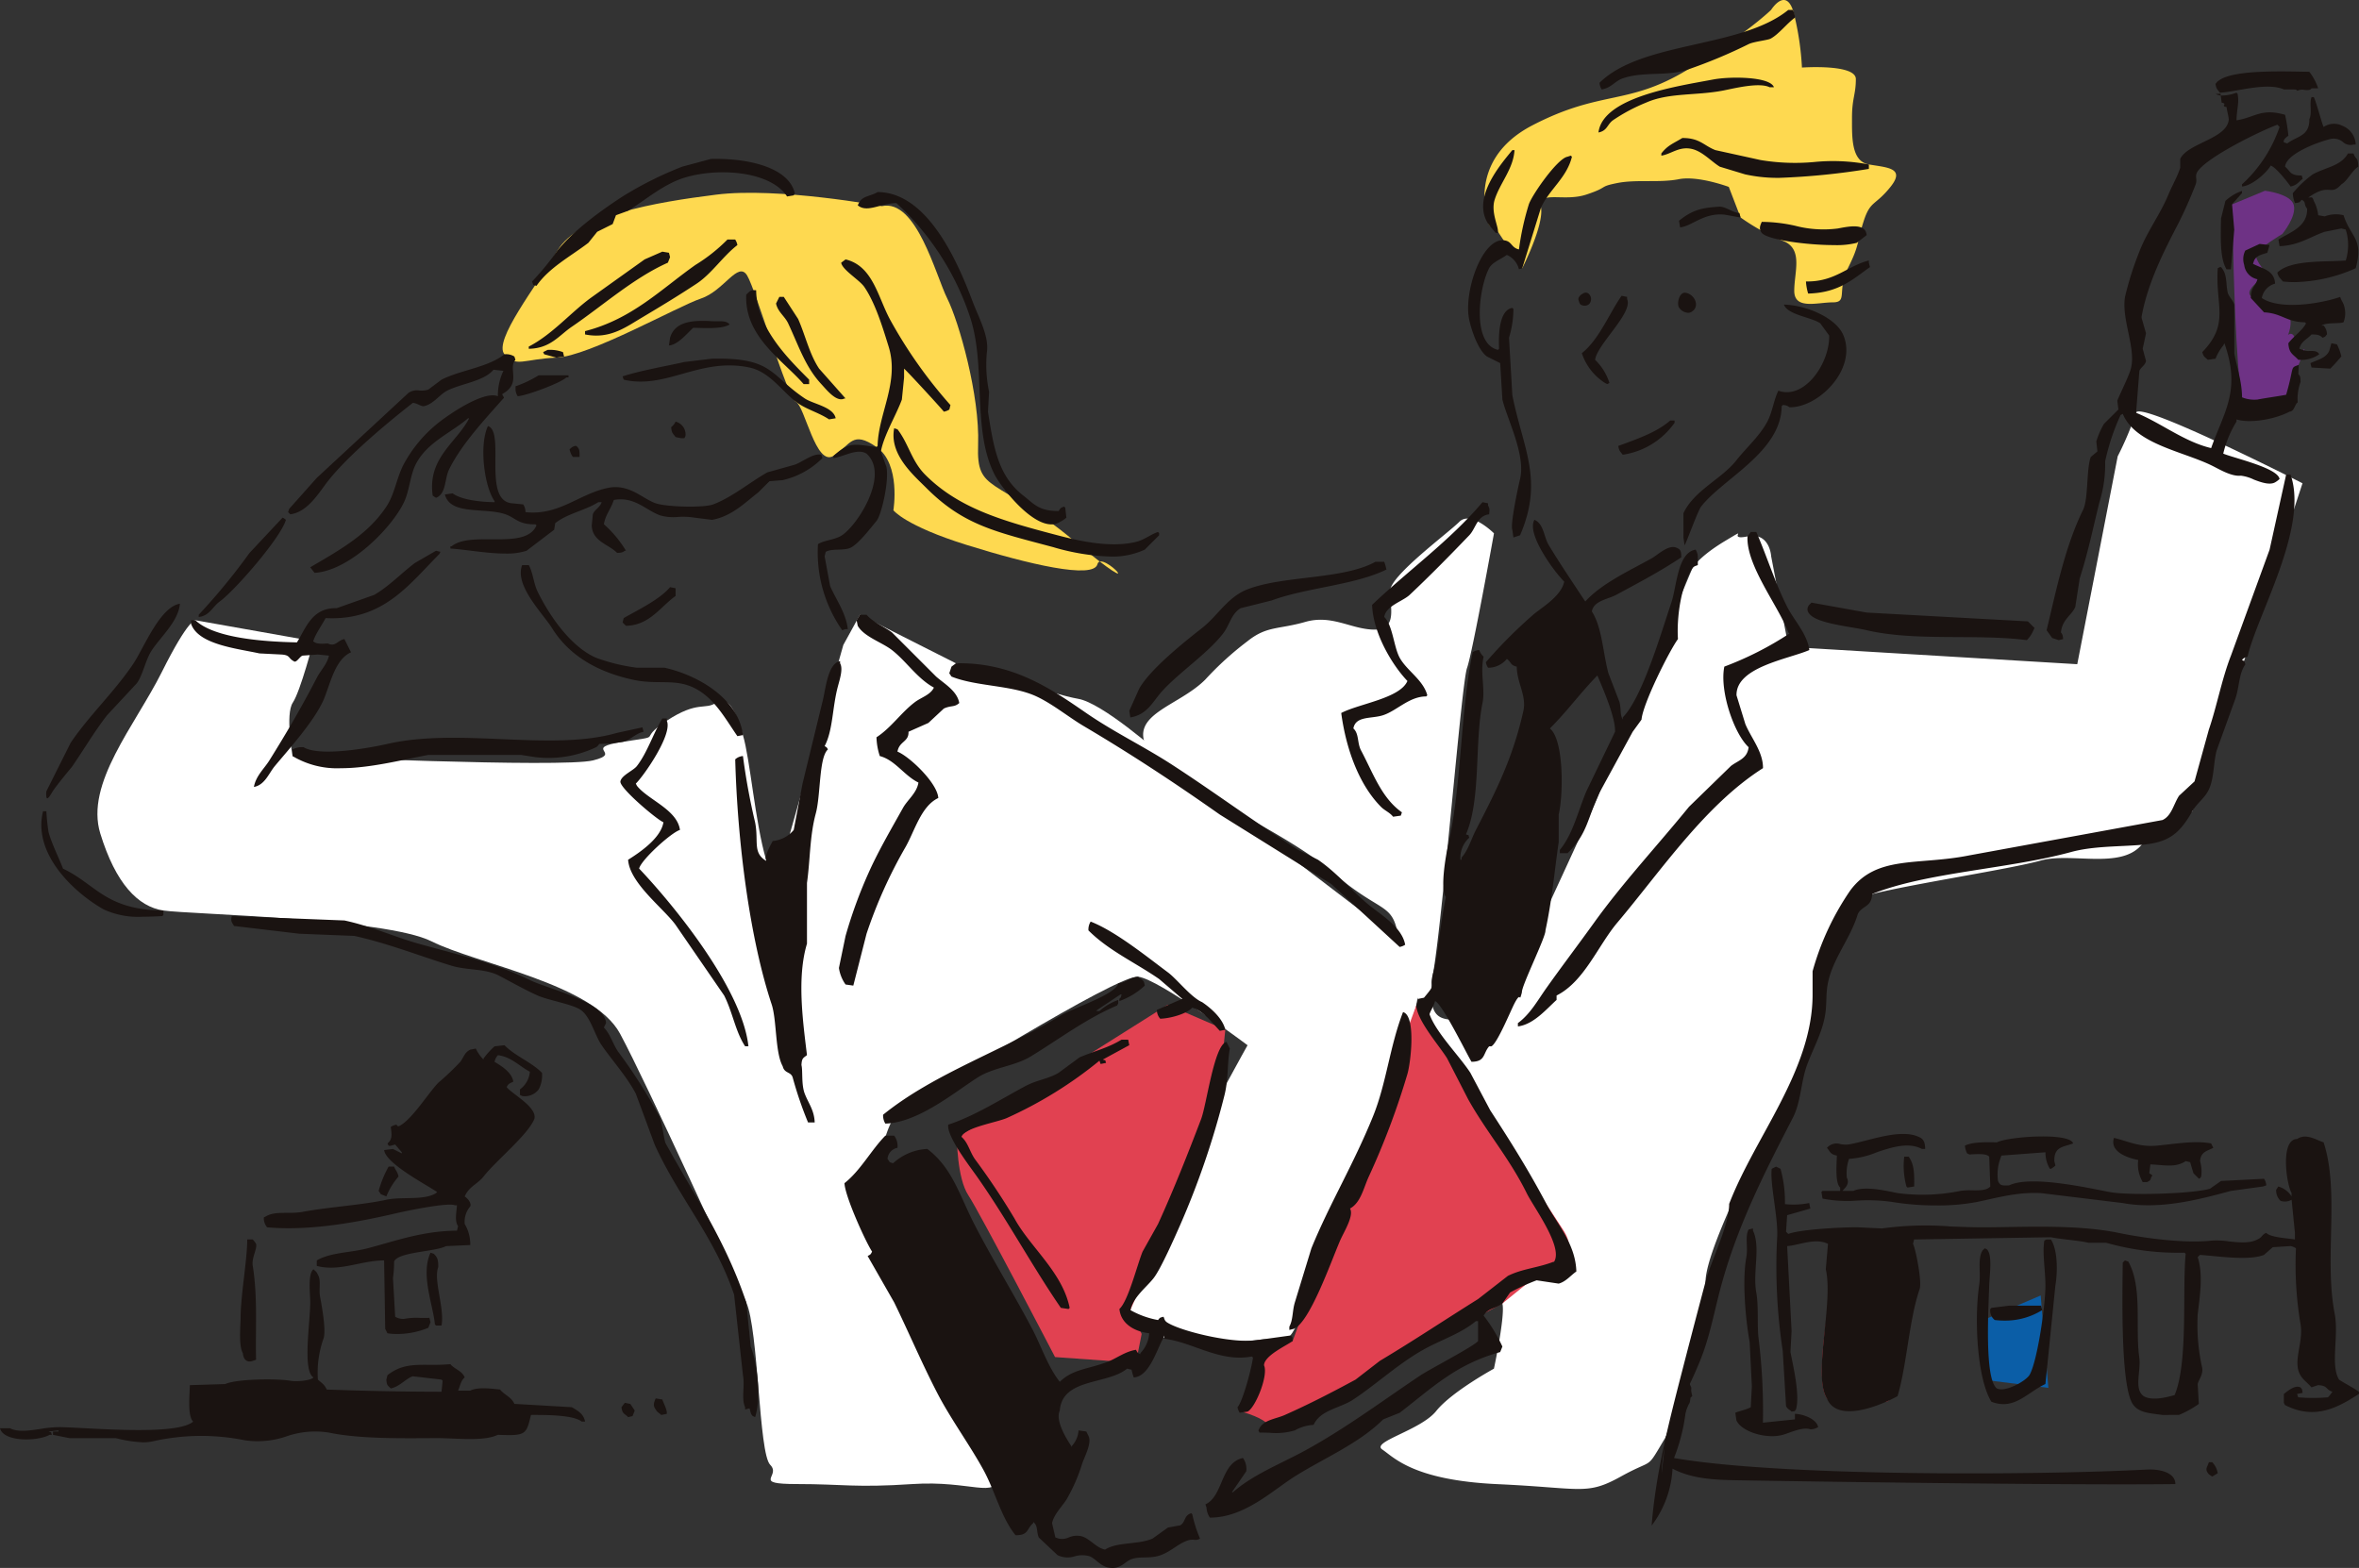 <svg xmlns="http://www.w3.org/2000/svg" width="327.81" height="217.922" viewBox="0 0 327.81 217.922">
  <rect x="0" y="0" width="327.81" height="217.922" fill="#333333" stroke="none"/>
  <g id="グループ_3061" data-name="グループ 3061" transform="translate(-139.91 -232.529)">
    <path id="パス_20027" data-name="パス 20027" d="M265.112,276.491l-13.347-6.748-2.305,4.195-8.025,28.354s-1.173,6.72-2.707,1.5-2.2-13.9-3.221-17.333-2.1-5.57-3.7-4.5-2.532-.337-6.883,2.505,0,2-5.983,2.916.028,1.534-4.252,2.6-41.767-.611-41.767-.611-1.033-5.809.037-7.414,2.877-8.539,2.877-8.539l-16.412-2.914s-.909-.317-4.654,7.173-10.7,15.514-8.562,22.469,5.228,10.167,8.766,10.7,30.824,1.068,37.244,4.277,22.471,5.885,26.216,12.842,15.81,33.478,17.535,37.336,1.724,20.979,3.329,22.584-2.675,2.675,3.745,2.675,8.025.535,16.049,0,11.772,2.14,11.772-1.07-18.726-39.59-17.121-42.8,1.6-6.955,4.28-8.56,29.488-18.386,32.4-18.081,15.211,9.522,15.211,9.522-18.894,33.584-16.286,36.805,4.6,3.834,4.6,3.834,8.743.921,13.193.308,1.844,2.271,4.447-.615,16.857-42.3,17.489-45.865,1.116-6.355-1.534-8.436-29.986-22.783-32.367-25-9.873-8.642-13.083-9.177-16.984-4.936-16.984-4.936" transform="translate(7.64 48.231)" fill="#fff" fill-rule="evenodd"/>
    <path id="パス_20028" data-name="パス 20028" d="M370.2,267.417s-22.721-11.57-23.13-9.8a44.547,44.547,0,0,1-2.551,6.052L338.9,292.563l-40.125-2.408-2.409-12.573s-.172-3.421-3.295-2.78.654-1.633-3.125.641-4.546,3.809-4.546,3.809-11.058,26.5-12.885,31.139-13.062,28.184-13.6,30.324-3.21,4.28-4.815,2.14-6.153,1.6-4.682-7.492,3.908-40.075,4.682-42.263,3.745-18.726,3.745-18.726-3.21-3.21-4.815-1.6-9.63,7.49-9.63,9.632,1.07,5.35-2.14,5.35-5.887-2.14-9.632-1.07-5.35.535-8.025,2.675a43.762,43.762,0,0,0-5.885,5.35c-3.745,3.745-10.7,4.815-8.025,9.63s18.189,10.7,25.679,17.119,8.583,3.706,9.375,10.412,14.695,29.609,17.64,34.208,5.258,10.142,3.834,9.51-7.646,4.266-7.21,5.83-1.169,9.053-1.169,9.053-5.885,3.21-8.025,5.887-9.095,4.28-7.49,5.35,4.28,4.28,16.049,4.815,12.3,1.6,17.119-1.07,3.327-.657,6.22-5.485,5.506-16.568,5.529-21.592,9.65-23.213,12.327-28.027,4.28-14.982,5.35-17.121-.28-7.274,5.476-8.72,19.213-3.478,23.413-4.654,11.106,1.263,14.02-2.181a16.005,16.005,0,0,1,7.019-4.615s1.433-3.368,2.5-6.578S370.2,267.417,370.2,267.417" transform="translate(89.669 32.28)" fill="#fff" fill-rule="evenodd"/>
    <path id="パス_20029" data-name="パス 20029" d="M223.031,246.056s-14.444-2.675-23-1.6-19.156,2.868-22.072,7.777-8.975,12.543-7.361,14.419,2.64.65,7.209.461,16.874-7.143,20.083-8.213,5.159-5.276,6.42-3.21,5.543,16.926,6.782,17.558,2.771,9.053,5.217,7.517,2.565-3.593,5.983-1.228,2.347,8.787,2.347,8.787,1.6,2.14,10.167,4.815,17.654,4.817,18.189,2.675,7.868,6.022-3.21-3.21-13.625-6.512-13.374-13.374-2.675-17.119-4.282-20.329S227.846,244.986,223.031,246.056Z" transform="translate(39.419 15.124)" fill="#fed950" fill-rule="evenodd"/>
    <path id="パス_20030" data-name="パス 20030" d="M230.41,263.824s-3.6-8.893,6.022-13.882,13.221-2.656,21.589-7.749,11.579-8.3,11.579-8.3,2.321-3.7,3.3,1.091a39.734,39.734,0,0,1,.98,6.934s7.49-.535,7.49,1.6-.535,2.675-.535,5.35-.131,6.073,2.342,6.514,5.148.443,3.008,3.118-2.8,1.855-3.745,4.815-.535,3.21-2.14,6.42,0,4.815-2.14,4.815-5.35,1.07-5.35-1.6,1.3-5.859-1.607-6.955a29.484,29.484,0,0,1-5.857-3.244l-1.632-4.245s-4.28-1.6-6.955-1.07-5.885,0-8.56.535-1.07.535-4.28,1.6-6.718-.689-6.3,1.8-2.608,8.436-2.608,8.436l-3.373-5.063" transform="translate(116.433 0)" fill="#fed950" fill-rule="evenodd"/>
    <path id="パス_20031" data-name="パス 20031" d="M261.583,310.737l-9.9.266s-3.21,15.248-.269,16.318,3.479.8,5.885.266,1.874.269,2.675-1.336,1.874-16.584,1.874-16.584" transform="translate(142.908 99.973)" fill="#e14151" fill-rule="evenodd"/>
    <path id="パス_20032" data-name="パス 20032" d="M267.645,310.948l-7.49,3.21v8.56l8.56,1.07Z" transform="translate(155.839 101.633)" fill="#0b5ea7" fill-rule="evenodd"/>
    <path id="パス_20033" data-name="パス 20033" d="M282.516,272.964s-3.632.978-4.815.4-.356,2.861-1.18-.576-1.226-19.486-1.226-20.689-.4-6.02-.4-6.02l4.815-2s3.612.4,4.011,2-1.6,4.013-1.6,4.013-3.313,1.942-3.609,2.808,1.6,2.81,1.6,2.81-4.013,2.406-2.007,3.21l4.011,1.6c2.007.8.8,3.609.8,3.609s.937-.934,1.2,1.6,2.14-2.14.269,2.542Z" transform="translate(174.94 14.964)" fill="#6e3285" fill-rule="evenodd"/>
    <path id="パス_20034" data-name="パス 20034" d="M227.115,293.356l-29.29,18.458s0,5.616,1.6,8.025,12.038,22.469,12.038,22.469l11.234.8.8-4.013-1.573-3.318L233.937,308.2l1.187-11.386Z" transform="translate(75.058 78.834)" fill="#e14151" fill-rule="evenodd"/>
    <path id="パス_20035" data-name="パス 20035" d="M258.413,328.981s3.577-.776,1.251-4.376-20.425-31.212-20.425-31.212l-17.181,46.634-4.755-.154-2.177,10.011c5.217,1.6,2.808,2.808,5.217,1.6S251.2,334.811,251.2,334.811Z" transform="translate(97.481 78.882)" fill="#e14151" fill-rule="evenodd"/>
    <g id="グループ_3060" data-name="グループ 3060" transform="translate(139.91 233.911)">
      <path id="合体_1" data-name="合体 1" d="M153.857,216.445c-1-.252-1.678-1.244-2.455-1.533a3.689,3.689,0,0,0-2.048.008,3.214,3.214,0,0,1-2.4-.163l-2.606-2.455c-.355-.851-.083-1.653-.767-2.149v.155c-.955.785-.593,1.7-2.455,1.686-2-2.455-2.856-6.137-4.449-9.051-1.924-3.519-4.577-7.123-6.443-10.735-2.19-4.24-3.926-8.367-5.98-12.58l-3.684-6.443c.4-.227.4-.174.614-.612-.915-1.4-3.767-7.689-3.835-9.512,2.23-1.756,3.691-4.575,5.676-6.6h1.23a2.361,2.361,0,0,1,.459,1.688,1.681,1.681,0,0,0-1.38,1.533l.306.459.461.155a7.617,7.617,0,0,1,4.755-1.994c3.515,2.645,4.488,6.505,6.6,10.582,2.488,4.815,5.49,9.7,7.976,14.422,1.3,2.476,2.153,5.218,3.835,7.365,1.816-1.771,3.872-1.734,6.6-2.763,1.26-.477,2.463-1.446,3.988-1.688.227.4.176.4.614.614v-.153a4.349,4.349,0,0,0,1.227-2.761c-2.033-.229-3.939-1.308-4.141-3.374,1.236-1.126,2.476-6.16,3.222-7.976l2.147-3.835c2.17-4.755,4.153-9.778,5.982-14.572.781-2.05,1.808-10.328,3.527-10.739l.461.922c-.378,2.207-.172,4.323-.767,6.6a114.212,114.212,0,0,1-6.137,17.945c-.7,1.577-2.666,6.069-3.68,7.365s-2.831,2.622-3.222,4.449a12.256,12.256,0,0,0,3.835,1.38c.289-.351.211-.32.767-.459.149.376.149.537.461.767,1.8,1.217,9.379,3.081,12.731,2.455l4.447-.616c.36.279.244.163.308.769-.963.686-3.941,2.027-3.988,3.372.649,1.393-1.225,5.968-2.3,6.443l-1.075.153a2,2,0,0,1-.308-.767c.771-.9,1.969-5.48,2.149-6.9l-.153-.153c-4.439.856-8.243-2-12.12-2.455l-.153-.461v.308c-.909,1.511-1.932,5.4-4.143,5.521l-.151-.459-.153-.614-.616-.153c-2.711,2.265-9,1.263-9.357,5.829-.68,1.446,1.056,4.143,1.688,5.061v-.153a3.517,3.517,0,0,0,.92-2.149l1.075.155.306.612c.512.99-.57,2.887-.922,3.988a23.592,23.592,0,0,1-1.992,4.6c-.583,1.089-1.862,2.184-2.149,3.527l.461,1.994.461.155a2.241,2.241,0,0,0,1.424-.167,2.856,2.856,0,0,1,1.8-.14c1.141.341,1.978,1.591,3.222,1.841,1.7-1.1,4.587-.657,6.6-1.533l2.145-1.537,1.688-.3c.775-.424.488-1.36,1.533-1.688l.155.153a18.018,18.018,0,0,0,1.075,3.377,1.213,1.213,0,0,1-.835.167,2.06,2.06,0,0,0-1.006.138c-1.349.486-2.494,1.765-4.143,2.149-1.411.326-2.529-.029-3.68.459-.713.3-1.3,1.169-2.5,1.169A2.957,2.957,0,0,1,153.857,216.445Zm79.78-26.824q1.661-6.447,3.37-12.882c.783-2.967,3.279-7.8,3.279-10.8,3.614-9.394,11.593-18.567,11.593-29.108v-3.222a37.576,37.576,0,0,1,5.214-11.2c3.664-5,9.433-3.474,16.569-4.908l26.843-4.91c1.281-.6,1.531-2.2,2.3-3.374l2.149-1.994,1.994-7.21c1.1-3.2,1.791-7,3.069-10.276l5.369-14.727,2.3-10.429h.614c2.556,7.319-4.641,19.495-5.98,25.308-.378.151-.537.151-.769.463.479.25.293.033.461.612-.909,1.291-.816,3.106-1.38,4.757q-1.3,3.6-2.608,7.212c-.448,1.686-.339,3.827-1.074,5.408-.568,1.217-1.653,1.887-2.335,3.079-1.783,3.129-3.3,4.3-7.02,4.616-3.2.271-6.712.157-9.82,1.006-8.648,2.364-20.1,2.808-27.611,5.827-.089,1.87-1.372,1.575-1.994,2.763-1.037,3.529-3.726,6.474-4.247,10.123-.155,1.079-.107,2.176-.213,3.263-.273,2.748-1.626,5.011-2.573,7.54-.9,2.4-.841,5.176-2.019,7.452-4.048,7.821-7.881,15.382-10.13,24.018-.74,2.841-1.3,5.738-2.286,8.505-.59,1.65-1.336,3.28-2.1,4.908h.4v.459l.155.767a2.044,2.044,0,0,1-.922.459v-.612c.42-.418.357-.373.315-.955-2.056,4.407-4.175,8.793-3.475,13.486a45.171,45.171,0,0,1,3.292-11.541,25.539,25.539,0,0,1-1.746,7.759c15.079,2.6,50.46,2.4,65.741,1.6,1.655-.085,3.926.36,3.934,2.019-13.578.169-47.11-.293-60.689-.525-3.141-.054-6.416-.149-9.191-1.618a14.293,14.293,0,0,1-2.9,7.908C230.063,203.517,231.854,196.547,233.637,189.621Zm-65.514,19.92a2.664,2.664,0,0,1-.461-1.38l-.153-.461c2.509-1.155,2.083-5.776,5.216-6.443a2.638,2.638,0,0,1,.461,1.841l-2,2.916h.153c2.61-2.329,6.336-3.831,9.512-5.524,5.792-3.085,11.212-7.156,16.566-10.737,1.168-.781,7.559-4.116,7.976-4.755v-2.763h-.306c-1.984,1.666-4.732,2.569-7.057,3.835-3.579,1.953-6.644,4.852-9.968,7.055-1.883,1.25-4.54,1.413-5.526,3.529a5.907,5.907,0,0,0-2.606.767,9.3,9.3,0,0,1-3.49.331c-.43-.014-.895-.029-1.418-.023l-.155-.308.155-.306c.614-1.165,2.3-1.294,3.525-1.841,3.405-1.513,6.544-3.139,9.818-4.908l3.377-2.608c4.732-2.829,8.981-5.67,13.651-8.59l4.143-3.222c2.044-1.015,4.191-1.11,6.443-2,1.23-2.081-2.881-7.567-3.835-9.51-2.385-4.842-5.606-8.518-8.129-13.039l-2.916-5.674c-1.054-1.715-4.195-5.269-4.294-7.365l.306-.92.767-.153c1.93-2.308.583-.936,1.3-3.56.645-2.36.8-5.749,1.74-10.431-.81-1.011-.056-5.581.339-7.332,1.862-8.218,1.641-18.023,3.374-26.69a1.873,1.873,0,0,1,.922-.308,2.273,2.273,0,0,0,.614.92c-.508,2.248.242,4.5-.155,6.443-1.122,5.5-.186,13.366-2.3,18.257.562.219.234-.1.461.459a3.749,3.749,0,0,0-1.227,3.067h.153v-.3c.963-1.087,1.287-2.463,1.994-3.837,2.67-5.191,5.11-9.857,6.6-16.567.465-2.1-.905-3.877-.922-6.135-.963-.213-.734-.645-1.38-1.075a3.327,3.327,0,0,1-2.608,1.227,2.02,2.02,0,0,1-.306-.767,66.057,66.057,0,0,1,6.749-6.749c1.37-1.074,3.722-2.519,4.141-4.449-1.314-1.292-5.3-6.629-4.141-8.59,1.318.556,1.289,2.36,2,3.527,1.628,2.7,3.459,5.379,5.063,7.823,2.263-2.5,6.17-4.3,9.2-5.982.847-.469,2.273-1.891,3.374-1.533.676.26.762.44.767,1.378-2.887,1.93-5.838,3.486-9.051,5.218-1.147.62-3.112.8-3.372,2.3,1.442,2.269,1.529,5.726,2.3,8.59l1.535,3.99c.258,1,.043,1.7.459,2.453v-.306c2.711-2.73,5.311-11.673,6.751-15.953.777-2.316.847-6.939,3.374-7.365a1.989,1.989,0,0,1,.306,1.073v1.075c-.378.151-.537.151-.767.463-1.608,2.422-2.186,6.933-1.994,9.816-1.2,1.641-4.887,9-5.063,11.2l-1.227,1.686-4.6,8.439c-1.748,3.73-1.666,5.72-4.447,8.437h-1.075v-.461c1.814-2.176,2.5-5.319,3.68-8.131l3.99-8.284c.081-1.946-1.6-5.811-2.455-7.821-2.312,2.35-4.257,5.042-6.6,7.363,1.918,1.521,1.909,9,1.225,11.965v3.835c-.585,4.015-.951,8.218-1.841,12.27.1.818-3.372,7.788-3.271,8.609-.225.837-.233.763-.3.688s-.207-.159-.723.829c-.541,1.029-2.409,5.6-3.22,5.982h-.308c-.87.99-.5,2.145-2.455,2.149-.763-1.3-4.085-8.074-5.063-8.437-.2.756-.721,1.517-.767,1.841.938,2.591,4.139,5.767,5.674,8.129l2.763,5.214c2.792,4.284,5.313,8.3,7.823,13.039,1.432,2.7,4.036,5.532,4.141,9.359-.767.525-1.455,1.42-2.455,1.686l-3.067-.459a29.691,29.691,0,0,0-3.68,1.686l-1.075,1.535c-.938.731-1.994.632-2.608,1.686a22.106,22.106,0,0,1,2.608,4.3l-.308.767c-6.168,1.711-9.359,4.9-13.959,8.435l-2.3.922c-3.356,3.335-7.974,5.255-12.117,7.823-3.236,2.007-7.1,5.829-11.957,5.829Zm138.832-6.011c-.287-.341-.415-.579-.308-.922l.308-.767h.459a2.923,2.923,0,0,1,.767,1.533l-.767.463ZM16.106,198.5H9.663l-2.3-.461v-.459h.767v-.155l-1.38.155c.562.219.236-.1.459.459H6.9c-1.736.938-6.424,1.006-6.9-.92H1.38c1.085.574,2.657.337,4.251.1a16.527,16.527,0,0,1,2.651-.254c4.054.07,16.232,1.256,18.563-.767-.8-.769-.5-3.538-.461-5.063l4.91-.155c1.558-.715,7.144-.787,9.049-.459.895.155,2.817-.01,3.222-.461-1.61-.936-.374-8.127-.459-10.737-.045-1.316-.3-3.707.459-4.3.3.31.415.308.616.769.469.756.093,1.93.3,3.067.209,1.116.889,4.732.463,5.829a14.192,14.192,0,0,0-.767,5.676c.546.5.878.626,1.225,1.38,5.17.186,10.322.3,15.953.306l.153-1.533-.153-.153L57.37,189.9c-.961.3-1.823,1.446-3.069,1.688-.426-.438-.539-.345-.612-1.225l.153-.614c1.852-1.463,3.61-1.453,5.776-1.44a29.448,29.448,0,0,0,2.967-.093c.618.738,1.581.874,1.994,1.839-.533.436-.634,1.165-.92,1.841h1.688c1.013-.533,2.941-.281,4.139-.153.653.8,1.515.971,2,1.994l7.976.459c.806.492,1.622.88,1.841,2H80.84c-1.211-.934-4.933-.928-7.057-.922-.651,2.724-.678,2.926-4.6,2.761-1.465.711-3.955.618-6.22.523-.785-.031-1.542-.064-2.219-.062-4.253.008-10.6.167-15.031-.767a12.112,12.112,0,0,0-5.9.521,12.3,12.3,0,0,1-5.755.552,30.536,30.536,0,0,0-12.886.153,6.174,6.174,0,0,1-1.281.125A18.059,18.059,0,0,1,16.106,198.5Zm225.19-2.455-.155-1.075c.583-.258,1.521-.419,2.147-.767l.153-2.914-.306-6.137c-.618-3.439-1.037-8.7-.461-11.81.254-1.36-.213-2.846.308-3.835l.614-.153v.308c1.093,2.285-.058,5.732.459,8.588.343,1.883.105,4.474.308,6.29a82.024,82.024,0,0,1,.614,11.81l4.449-.459v-.767c1.165.01,3.056.758,3.222,1.841a2,2,0,0,1-1.075.306c-1.1-.38-2.868.5-3.835.767a5.626,5.626,0,0,1-1.492.187C244.162,198.223,241.859,197.281,241.3,196.041Zm-136.679-.612c-.318-.258-.322-.657-.461-1.075l-.614.153V194.2c-.556-1.2-.01-2.9-.3-4.447l-1.23-11.2c-2.717-8.036-7.745-13.562-11.043-20.863l-2.61-7.057c-1.246-2.385-3.257-4.577-4.755-6.751-.959-1.389-1.539-3.97-2.914-4.906-1.168-.8-4.5-1.329-5.982-2-1.707-.76-3.7-1.889-5.369-2.761-1.934-1.008-4.4-.713-6.6-1.38-4.463-1.358-8.658-3.062-13.5-4.141l-7.668-.306-9.051-1.075c-.312-.541-.5-.663-.3-1.38l15.645.614c3.788.816,6.987,2.3,10.276,3.222,5.978,1.674,10.535,2.635,15.494,5.063,2.507,1.225,10.468,3.027,10.584,5.98l-.306.614c.907.913,1.244,2.294,1.994,3.374a72.713,72.713,0,0,1,5.674,8.9c.461.92.68,3.4.922,3.835,4.058,7.35,8.313,13.5,11.2,22.088l.612,6.137c.886,2.163,1.521,7.1.614,9.815ZM86.362,194.2l.461-.612.767.153.614.922-.306.767-.616.151C86.8,195.047,86.482,195.19,86.362,194.2ZM300.5,195.274c-1.858-.25-3.352-.314-4.143-1.533-1.694-2.622-1.426-15.281-1.378-19.635l.308-.308.459.153c2.017,3.546.942,9.14,1.533,13.347.264,1.882-.793,4.375.616,5.368,1.184.692,3.2.147,4.294-.153,1.9-4.517,1.054-14.535,1.533-19.633l-.153-.155a36.694,36.694,0,0,1-10.892-1.382h-2.453c-1.473-.341-3.974-.492-5.216-.767l-19.021.308-.155.614c.347.572,1.279,5.251.922,6.288-1.457,4.22-1.8,10.7-3.069,14.88-2.139,1.17-8.35,3.887-9.818.308-2-3.118.946-13.281-.153-17.949l.308-3.527c-1.773-.9-4.089.217-5.676.308l.614,11.81-.155,2.916c.362,1.895,1.354,6.017.767,7.976-.277.36-.048.19-.612.306-.312-.331-.533-.314-.767-.767l-.461-7.669a77.926,77.926,0,0,1-.767-15.953c.1-2.825-1.011-7.222-.767-9.359l.614-.306.612.306a17.075,17.075,0,0,1,.614,4.908,11.156,11.156,0,0,0,3.374-.153l.155.767-3.222.922-.153,2.3.306.308c1.688-.634,7.325-.944,9.665-.922l3.374.155a44.27,44.27,0,0,1,9.5-.273c1.618.064,3.265.128,4.918.118,5.761-.039,12.7-.4,18.408.767,3.767.775,9.328,1.5,13.039,1.075a11.251,11.251,0,0,1,2.31.114c1.407.151,2.932.3,3.978-.267.663-.277.6-.653,1.227-.922.591.657,3.031.75,3.99.922v-.922l-.463-4.6a1.892,1.892,0,0,1-1.533.153,1.986,1.986,0,0,1-.612-1.533l.3-.461a3.241,3.241,0,0,1,1.841,1.378v-.459c-.767-1.4-1.562-7.511.769-7.518,1.256-.853,2.67.145,3.682.463,2.254,6.85.058,16.207,1.533,23.774.616,3.164-.624,7.152.614,9.206.955.626,1.9,1.07,2.761,1.686v.306c-2.771,1.771-6.034,3.728-10.278,1.537l-.155-.308v-1.229c.529-.4,1.517-1.283,2.3-.918.273.289.223.207.306.767l-.767.151.153.463a23.909,23.909,0,0,0,4.141,0,5.628,5.628,0,0,0,.614-.769c-.986-.327-.587-.851-1.992-.92l-.922.308c-.665-.824-1.537-1.219-1.841-2.455-.452-1.837.756-4.2.308-6.443a49.638,49.638,0,0,1-.616-10.431,1.942,1.942,0,0,0-.767-.306l-2.455.153-1.225,1.072c-2.122.853-6.648.141-8.9,0l-.308.308c.8,2.527.283,5.406,0,7.976a27.134,27.134,0,0,0,.614,7.363c.192.969-.479,1.67-.614,2.3l.155,2.763a13.677,13.677,0,0,1-2.763,1.533Zm-209.386-.767c-.4-.523-.254-.934,0-1.533l.92.151c.215.605.736,1.55.614,2l-.767.153C91.573,194.942,91.352,194.96,91.119,194.508Zm185.61-1.075c-2-3.23-2.395-11.582-1.686-16.261.248-1.647-.262-3.606.459-4.755l.308-.306.308.153c.8.824.349,3.542.3,5.216-.076,2.932-.682,12.779,1.075,14.112,1.178.6,4.228-1.12,4.6-1.992,1.031-1.957,2.143-9.423,2.147-12.272,0-2.213-.448-4.561-.151-6.29l.3-.153h.616c.886,1.384.986,4.2.614,6.443l-1.382,13.651c-2.072.95-3.625,2.792-5.839,2.792A4.567,4.567,0,0,1,276.729,193.433Zm-242.98-6.749c-.593-1.075-.324-3.486-.308-5.061.029-3.093.936-8.088.92-10.739h.769a3.567,3.567,0,0,1,.459.614c.19.69-.645,1.907-.459,3.067.709,4.437.347,8.855.459,13.039l-.459.155a1.28,1.28,0,0,1-.435.083C34.164,187.842,33.8,187.421,33.749,186.684Zm20.094-2.761-.308-.614-.153-9.512c-3.281.019-6.158,1.6-9.357.767V173.8c1.874-1.12,4.687-1.068,7.057-1.686,3.864-1.008,7.565-2.411,12.425-2.453l.153-.616c-.5-.744-.227-1.882-.153-2.914H63.2c-.938-.413-6.6.754-7.976,1.075-5.3,1.227-11.969,2.531-18.1,1.992a1.931,1.931,0,0,1-.459-1.378l.308-.155c1.273-.779,3.267-.283,5.061-.614,3.788-.7,8.21-.938,11.659-1.686,2.128-.463,5.245.132,6.9-.922l.153-.153c-1.562-1.054-7.154-3.97-7.363-5.829l1.227-.153,1.227.614v-.153l-.922-1.075c-.428.093-.717.248-.917.153l-.155-.306c.7-.585.6-1.215.459-2.3a2,2,0,0,1,.769-.306c.31.231.1.3.461.153,1.711-.874,3.951-4.5,5.369-5.982a36.292,36.292,0,0,0,3.067-2.914c.5-.68.591-1.3,1.382-1.688l.767-.153a5.634,5.634,0,0,0,1.072,1.533v-.153a11.585,11.585,0,0,1,1.533-1.688l1.382-.155c1.492,1.521,3.715,2.321,5.214,3.837a4.152,4.152,0,0,1-.459,2.3,2.413,2.413,0,0,1-2.3.922l-.308-.153v-.769a3.376,3.376,0,0,0,1.38-2.453c-1.44-.754-2.581-2.075-4.447-2.3a2.068,2.068,0,0,0-.463.922c.924.558,2.434,1.477,2.608,2.759-.444.231-.707.244-.92.769.882,1.044,4.329,2.817,3.833,4.449-.94,2.23-5.321,5.763-7.055,7.976-.812,1.037-2.013,1.36-2.608,2.759.442.3.957.928.769,1.382a3.271,3.271,0,0,0-.769,2.455,5.489,5.489,0,0,1,.769,2.914l-3.374.155c-1.473.791-6.685.791-7.21,2.145a16.038,16.038,0,0,1-.155,2.3l.306,5.371a2.2,2.2,0,0,0,1.23.3,9.161,9.161,0,0,1,2.263-.138c.473,0,.926.008,1.265-.012l.153.614-.306.767a11.26,11.26,0,0,1-4.409.862A7.67,7.67,0,0,1,53.843,183.924ZM179.169,183c.533-.971.4-2.172.767-3.374l2.3-7.516c2.5-6.133,5.9-11.741,8.588-18.408,1.827-4.517,2.306-9.681,4.143-14.419,1.818.484,1.089,6.962.612,8.592a105.293,105.293,0,0,1-5.367,14.264c-.742,1.608-1.106,3.618-2.61,4.447.585,1.013-.868,3.261-1.378,4.449-1.269,2.934-4.23,11.425-6.443,12.273l-.614.153Zm-118.577-.153-.153-.153c-.279-2.817-2.011-6.941-.614-9.97l.461.155c.492.49.622.787.614,1.839-.69,1.882.895,5.65.459,8.129Zm216.6-.767a1.646,1.646,0,0,1-.614-1.533l.153-.155,2.455-.306h4.447l.155.614a9.743,9.743,0,0,1-5.24,1.463A11.221,11.221,0,0,1,277.189,182.082Zm-129.775-1.688c-4.075-5.941-7.474-12.308-11.659-18.253-.961-1.368-4.24-5.6-3.988-7.21,3.728-1.225,7.392-3.587,10.739-5.371,1.61-.855,3.122-.965,4.6-1.839l2.916-2.149c2.242-.946,3.875-1.277,5.827-2.455h.92l.155.767-3.68,2c.56.221.231-.1.459.459l-.767.155-.155-.461A57.718,57.718,0,0,1,139.9,154.01c-1.447.626-5.862,1.316-6.29,2.61.92.816,1.13,2.017,1.841,3.067a98.606,98.606,0,0,1,5.524,8.284c2.168,3.98,6.662,7.462,7.668,12.423l-.153.155Zm115.509-14.725a24.22,24.22,0,0,0-4.823-.188,17.941,17.941,0,0,1-4.84-.273l-.155-.92.155-.155h2.453v-.459c-.717-.616-.5-3.145-.461-4.449-.928-.176-.9-.512-1.38-1.073l.155-.155a1.782,1.782,0,0,1,1.752-.357,3.653,3.653,0,0,0,1.006.052c2.463-.339,7.179-2.3,9.818-1.072.7.287.895.729.922,1.686h-.459c-1.841-.973-4.127-.26-6.241.453a12.184,12.184,0,0,1-3.885.928,6.043,6.043,0,0,0-.306,2.608c.436.839-.2,1.4-.616,1.839h1.535c1.608-.748,4.8.048,6.135.308a26.424,26.424,0,0,0,8.743-.308,9.158,9.158,0,0,1,1.635-.076c1.019.01,2,.023,2.509-.535l-.155-4.143c-.4-.486-1.874-.351-2.759-.306l-.308-.153a2.781,2.781,0,0,1-.308-1.074c1.035-.517,2.781-.488,4.449-.459,1.57-.81,10.167-1.405,10.586.153-1.354.506-2.664.417-2.61,2.455l.155.614a3.671,3.671,0,0,1-.614.459h-.153a4.219,4.219,0,0,1-.616-2.3l-6.135.459-.153.461a6.346,6.346,0,0,0-.306,3.069c.285.661.574.653,1.533.612,3.036-1.467,11.169.4,13.959.922,2.773.521,11.63.238,13.959-.459l1.533-1.075,5.984-.308a1.853,1.853,0,0,1,.306.92l-.461.155-4.447.612c-3.835,1.019-9.658,2.693-15.033,1.688l-11.353-1.38c-3.242-.19-6.214.672-8.9,1.227a28.6,28.6,0,0,1-5.6.485A37.5,37.5,0,0,1,262.923,165.669Zm-210-1.072-.308-.463A15.073,15.073,0,0,1,54,160.761h.767c.227.585.459.657.612,1.38A9.783,9.783,0,0,0,53.69,164.9Zm211.994-1.075a10.878,10.878,0,0,1-.306-4.143h.614c.74,1,.808,2.242.767,4.143l-.922.153Zm32.827-.614-.153-.308a4.735,4.735,0,0,1-.461-2.759c-1.444-.275-4.007-1.13-3.374-3.071,1.841.413,3.432,1.31,5.982,1.075,2.42-.225,5.294-.744,7.518-.306l.306.614c-.874.448-1.74.541-1.841,1.841a5.156,5.156,0,0,1,.155,2.147c-.219.339.027.087-.308.306l-.767-.767-.459-1.535-.616-.151c-1.418.959-3,.535-4.91.459l-.151,1.227c.165.136.624.3.306.461-.174.539-.134.531-.614.767Zm-175.028-9.359c7.15-5.78,16.635-8.883,24.7-13.8,1.585-.969,7.592-2.889,7.976-4.449,1.192-.174,1.442-.794,2.763-.922.494.508.787.267.92,1.23a10.173,10.173,0,0,1-3.527,2.147v-.308c.256-.267.184-.136.306-.614H155.7l-3.222,2.149-.153.151h.459a7.937,7.937,0,0,1,2.608-1.533v.461l-.153.306c-4.277,1.81-8.127,4.713-11.965,7.059-2.273,1.387-5.183,1.537-7.363,2.914-3.182,2.006-8.262,6.307-12.886,6.443A2.213,2.213,0,0,1,122.716,153.549Zm-10.431,1.075a52.733,52.733,0,0,1-2.145-6.288c-.281-.8-1.132-.492-1.38-1.533-1.062-1.9-.81-6.41-1.533-8.592-3.033-9.138-4.749-22.435-5.063-34.052a1.781,1.781,0,0,1,1.075-.461,89.934,89.934,0,0,0,1.684,9.2c.535,2.649-.386,4.2,1.535,5.369v-.155c-.285-.436.641-2.089.92-2.606a4.256,4.256,0,0,0,2.916-1.535l1.225-6.443,2.763-11.349c.453-1.672.7-5.344,2.455-5.676v.306c.436.738-.014,2.126-.308,3.222-.785,2.945-.672,6.075-1.839,8.284.308.2.262.124.459.459-1.265,1.134-.99,6.309-1.688,8.9-.858,3.186-.767,6.42-1.225,9.663v8.439c-1.407,4.685-.587,10.644,0,15.492-.531.411-.719.415-.767,1.38.207.8-.041,2.693.459,3.988.517,1.341,1.323,2.288,1.38,3.988Zm-8.743-10.584c-1.351-2.037-1.725-4.714-2.914-7.057l-6.749-9.817c-1.663-2.294-6.385-5.8-6.6-9.051,1.657-1.041,4.554-3.007,4.91-5.214-.9-.351-6.143-4.778-5.98-5.676.153-.858,1.8-1.492,2.3-2.147,1.471-1.916,2.238-4.476,3.527-6.6h.614v.306c.889,1.862-3.279,7.79-4.3,8.743l.155.308c1.533,1.951,5.594,3.3,5.98,6.135-1.213.357-5.416,4.18-5.674,5.371,4.842,5.1,14.329,16.721,15.188,24.7Zm62.127-5.369c-.727.839-3.025,1.5-4.447,1.533a1.8,1.8,0,0,1-.463-1.225l3.529-1.535-3.222-2.761c-3.358-2.316-6.995-3.932-9.818-6.751a2.079,2.079,0,0,1,.308-1.225c3.439,1.339,7.774,4.852,10.735,7.057,1.267.94,3.207,3.476,4.759,4.141,1.2.808,2.854,2.246,3.222,3.835l-.769.153C168.529,140.855,167.184,139.068,165.669,138.671Zm45.253,2.147c1.713-1.248,2.752-3.168,3.988-4.91,2.151-3.027,4.383-5.966,6.6-9.047,3.99-5.557,8.863-10.787,13.192-16.11l5.829-5.674c1-.771,2.269-1,2.455-2.608-2.044-1.9-4.061-7.863-3.374-11.2a45.469,45.469,0,0,0,9.051-4.6l-.155-.155c-1.335-3.61-5.891-9.307-5.674-13.345l.459-.612h.767c1.484,3.43,2.641,7.16,4.3,10.429.915,1.812,2.79,3.755,3.067,5.982-2.963,1.271-10.2,2.364-10.121,6.29l1.225,3.988c.787,1.913,2.484,3.864,2.455,6.135-8.038,5.1-14.176,14.277-20.249,21.478-2.68,3.174-4.585,8.187-8.435,10.121v.614c-1.393,1.25-3.172,3.405-5.371,3.682ZM117.5,135.45a5.352,5.352,0,0,1-.922-2.3l.922-4.449a64.8,64.8,0,0,1,3.68-9.82c1.347-2.8,2.721-5.145,4.3-7.976.63-1.132,1.92-2.062,2.147-3.525-1.982-.963-3.232-3.124-5.369-3.682a9.015,9.015,0,0,1-.459-2.61c2.052-1.327,3.436-3.461,5.369-4.906.837-.63,2.149-1,2.608-2-2.3-1.246-3.827-3.66-5.829-5.216-1.387-1.077-3.885-1.849-4.755-3.372l-.155-.767.459-.769h.922c.934,1.07,2.376,1.6,3.529,2.453l6.135,6.137c1.091.969,2.928,1.986,3.219,3.68-.707.624-1.1.293-2.145.767l-2.147,2-2.763,1.225c.064,1.428-1.287,1.3-1.533,2.763,1.641.651,5.548,4.346,5.674,6.443-2.412,1.137-3.286,4.623-4.6,6.9a65.383,65.383,0,0,0-5.371,11.967l-1.839,7.21ZM185,121.491,169.5,111.826c-6.121-4.313-12.184-8.319-18.869-12.273-2.118-1.25-4.325-3.079-6.6-4.141-3.414-1.593-8.295-1.354-11.81-2.761l-.308-.461.308-.92.612-.461c7.919-.2,13.415,3.678,18.1,6.9,3.922,2.7,7.989,4.629,11.965,7.21,5.794,3.759,11.6,8.057,17.486,11.812l2.763,1.378c2.542,1.736,4.583,4.176,6.9,6.137,1.688,1.426,4.773,3.164,5.218,5.676a2.011,2.011,0,0,1-.769.306ZM14.419,125.018c-3.748-2.1-9.96-7.5-8.437-13.651h.459a28.746,28.746,0,0,0,.308,2.914c.444,1.639,1.624,3.972,2,5.063,4.61,2.18,5.865,5.726,13.957,5.829v.614l-.153.153c-.884.046-1.8.087-2.7.087A11.434,11.434,0,0,1,14.419,125.018ZM191.9,110.752c-2.965-2.992-4.827-7.854-5.521-13.037,2.471-1.3,8.158-2.025,9.2-4.449-2.128-2.224-4.778-6.654-4.908-10.584,5.067-4.819,10.809-8.91,15.339-14.267l.767.155v.3c.279.5.2.63.155,1.23-1.688.2-1.837,1.949-2.761,2.914-2.693,2.808-5.453,5.617-8.284,8.284-.959.9-3.312,1.527-3.529,3.067,1.2,1.207,1.314,4.17,2.149,5.677,1,1.808,3.261,3.06,3.835,5.216l-.153.153c-2.362,0-4.077,1.982-5.984,2.608-1.63.537-3.808.056-4.139,1.841.816.752.508,2.011,1.072,3.067,1.676,3.149,2.841,6.6,5.674,8.592l-.153.459-1.072.155C193.127,111.535,192.421,111.281,191.9,110.752ZM6.447,109.39a2.734,2.734,0,0,1,0-.8l3.37-6.732C12.421,98,15.98,94.7,18.561,90.811,20,88.641,22.239,82.956,25,82.527c-.207,2.511-2.819,4.722-3.988,6.6-.8,1.275-1.143,3.253-1.994,4.451L14.88,98.021c-1.816,2.345-3.205,4.747-4.91,7.21,0,0-2.252,2.688-2.721,3.49-.322.555-.55.853-.682.853C6.508,109.573,6.468,109.514,6.447,109.39Zm30.982-5.081c2.37-3.792,4.5-7.439,6.6-11.5.531-1.031,1.385-1.816,1.688-3.069l-1.533-.153-2.149.153c-.388.128-.878,1.1-1.227.767-.775-.415-.453-.835-1.686-.92l-3.069-.155c-3.211-.7-8.543-1.236-9.51-4.141v-.459h.614C29.771,87.3,36.509,87.8,41.262,87.9c1.265-2.019,2.093-4.84,5.524-4.755L52,81.3c2.122-1.236,3.773-3.027,5.676-4.451l2.914-1.684.616.151-.155.308c-4.232,4.238-7.792,9.311-15.8,8.9-.434.82-1.7,2.7-1.686,3.222.339.42,1.221.351,1.994.306,1.077.515,1.331-.43,2.3-.614l.92,1.841c-2.124.936-2.812,4.063-3.68,6.288-1.163,2.978-4.86,7.067-6.9,9.512-.835,1-1.391,2.643-2.914,2.914C35.555,106.458,36.722,105.443,37.429,104.309Zm3.222-.612v-.922a2.844,2.844,0,0,1,1.533-.306c2.288,1.378,9.336.07,11.659-.461,4.922-1.122,10.427-.893,15.839-.663,5.722.242,11.343.484,16.066-.87l3.529-.767.153.612c-1.077.229-1.721,1.056-2.761,1.382a20.661,20.661,0,0,1-3.377.306c-.215.229-.157.273-.459.461a15.36,15.36,0,0,1-8.437,1.38l-1.994-.308H59.519c-3.662.687-8.106,1.847-12.148,1.847A12.038,12.038,0,0,1,40.651,103.7Zm55.378-9.665c-2.5-1.033-4.918-.26-7.978-.922C82.987,92.022,79.074,89.72,76.7,85.9c-1.221-1.965-5.259-5.922-4.139-8.743h.917c.593,1.031.653,2.5,1.23,3.684,1.657,3.393,4.616,7.679,8.129,9.2a25.883,25.883,0,0,0,5.676,1.38h3.833c4.72,1.056,10.285,4.331,10.894,9.359l-.769.153C100.688,98.357,99.089,95.3,96.029,94.032Zm60.9,3.374L158.3,94.34c1.546-2.736,6.22-6.46,8.747-8.439,2.137-1.676,3.534-4.294,6.288-5.367,5.019-1.957,13.275-1.335,17.794-3.835h1.225l.155.459.153.614c-4.443,2.184-11.1,2.506-15.953,4.3l-4.3,1.074c-1.322.779-1.525,2.329-2.453,3.527-2.141,2.765-6.026,5.335-8.439,7.976-1.333,1.461-2.038,3.279-4.447,3.682Zm128.24-10.123-.769-1.075c1.395-5.811,2.6-11.7,5.063-16.719.76-1.546.444-5.648,1.075-7.363l.922-.767-.153-1.382a10.954,10.954,0,0,1,1.07-2.455l2-1.992-.153-1.23c.459-1.128,1.488-3.151,1.841-4.294.874-2.825-1.3-6.945-.767-10.125a43.051,43.051,0,0,1,1.992-6.288c1.029-2.709,2.92-5.242,3.988-7.821.558-1.343,1.31-2.628,1.688-3.837V20.71c1.015-2.228,6.594-2.788,6.749-5.524-.05-.51-.254-1.176-.308-1.686-.92-.155.238-.457-.682-.612L308.6,11.9a5.993,5.993,0,0,0,2.187-.4l.153.155c.24,1.395-.11,1.963-.153,3.682,2.535-.376,3.4-1.725,6.749-.767a23.967,23.967,0,0,1,.461,2.914c-.359.25-.775.6-.616.92l.463.155c1.273-1.023,3.11-.963,3.067-3.376.422-.9-.037-2.223.308-3.067h.306c.358.636,1.221,4.056,1.383,4.139a2.6,2.6,0,0,1,2.606-.151,2.921,2.921,0,0,1,1.841,2.606h-.308a1.554,1.554,0,0,1-1.49-.376,2.006,2.006,0,0,0-1.732-.39c-1.761.428-6.115,2.035-6.288,3.837.723.6.651,1.157,1.994,1.225h.306l.155.461c-.61.446-.773.882-1.688,1.073-.463-.67-2-2.631-2.761-2.914-.589,1.027-2.566,2.785-3.988,2.914v-.306a19.07,19.07,0,0,0,5.216-7.978l-.306-.306c-2.587.969-9.615,4.443-11.047,6.443-.51.715-.025,1.077-.3,1.841a60.406,60.406,0,0,1-2.455,5.524c-1.936,3.726-4.23,8.189-5.063,12.884V42.8l.614,2.145-.461,2.147.461,1.688c-.124.634-.742.893-.922,1.382l-.459,5.827c3.447,1.4,6.7,4.032,10.431,4.908,1.759-5,4.189-7.97,1.841-14.572l-.155.308a6.623,6.623,0,0,0-1.075,1.841l-1.073.153c-.407-.4-.589-.378-.769-1.073,3.854-3.959,1.794-6.464,2.149-11.661l.306-.153h.153c.884.988.641,2.211.922,3.529.112.523.734,1.06.92,1.686v6.751c.335,1.959,1.058,3.848,1.075,6.135a4.562,4.562,0,0,0,2.147.308c1.023-.207,2.961-.465,3.982-.667,1.182-4.067.484-3.693,1.74-4.147,0,.052-.045,1.236-.045,1.285.3.314.287.424.308,1.075a6.954,6.954,0,0,0-.4,2.856c-.395.207-.446,1.256-1.139,1.283-2,1.062-5.513,1.672-7.363,1.074v.308a14.857,14.857,0,0,0-1.841,4.449c1.558.645,7.582,1.984,7.823,3.527a3.428,3.428,0,0,1-.614.461c-.744.417-1.916.021-2.943-.374a5.706,5.706,0,0,0-1.812-.548c-1.3.132-2.858-.818-3.988-1.38-4.036-2.007-10.7-2.994-12.425-7.21l-.306.155a30.8,30.8,0,0,0-2.149,6.445,17.557,17.557,0,0,1-.8,5.693C290.848,72.006,290.14,75.492,289,79l-.616,3.988c-.533,1.192-1.825,1.725-1.992,3.527.233.306.244.372.306.922l-.614.153Zm-25.772-1.075c-2.252-.525-6.951-.907-7.976-2.3a.883.883,0,0,1,0-1.227l.308-.306,7.669,1.38,22.4,1.225.922.92-.153.308a4.091,4.091,0,0,1-.92,1.38C274.722,86.682,266.171,87.792,259.393,86.209ZM113.667,74.244c.882-.539,1.951-.525,3.069-1.074,2.106-1.035,7.044-8.476,3.68-11.5-1.277-.816-3.213.45-4.6.614v-.308c2.234-1.973,2.726-1.637,5.984-1.227l.151-.151c.1-4.54,3.062-8.867,1.535-13.806-.849-2.742-1.86-6.063-3.374-8.284-.672-.986-3.056-2.368-3.222-3.377l.614-.459c3.761.9,4.47,5.158,6.135,8.282a64.844,64.844,0,0,0,8.437,11.967l-.153.614a1.988,1.988,0,0,1-.767.3c-.081-.182-5.174-5.724-5.524-5.98V51.08l-.308,3.071c-.767,2.122-2.5,4.943-2.914,7.21l.769,2.147c.407,1.905-.688,6.689-1.38,7.516-.839,1-2.4,3.073-3.529,3.682-.948.508-2.653.089-3.529.612l-.151.616.767,4.139c.771,1.79,2.213,3.748,2.455,5.984H117.5l-.461.153A18.855,18.855,0,0,1,113.667,74.244ZM86.515,85.134l.155-.612c1.994-1.149,4.986-2.56,6.443-4.3l.767.153v1.075c-2.062,1.438-3.6,4.091-6.9,4.143Zm-58.9-1.072a87.387,87.387,0,0,0,7.055-8.59l4.6-4.91a1.687,1.687,0,0,1,.459.308c-.709,2.5-7.127,9.859-9.2,11.351-.99.711-1.4,1.984-2.916,2.147Zm15.494-6.6c4.092-2.4,8.012-4.552,10.584-8.437,1.124-1.7,1.349-3.7,2.3-5.676a18.593,18.593,0,0,1,4.755-5.829c1.4-1.153,6.429-4.654,8.439-3.833a7.947,7.947,0,0,1,.767-3.527l-1.38-.155c-1.335,1.618-4.484,1.914-6.445,2.914-1.058.543-1.916,1.889-3.222,2.147-.355.074-.918-.4-1.533-.459C53.762,57.43,48.329,61.962,45.558,65.5c-1.248,1.6-2.788,4.282-5.216,4.6l-.306-.308.155-.459,3.833-4.3L56.756,53.229a2.067,2.067,0,0,1,1.5-.339,3.234,3.234,0,0,0,1.258-.122l1.839-1.38c2.688-1.364,6.447-1.7,8.745-3.529a2.175,2.175,0,0,1,1.38.308l.153.461c-1.1,1.219.909,3.257-1.841,4.757.093.374.364.455.155.612-2.554,2.891-5.759,6.29-7.518,9.82-.68,1.366-.382,3.424-1.841,3.988l-.459-.308c-.744-5.261,3.356-7.379,5.063-10.739h-.155c-2.49,2.106-5.623,3.306-7.21,6.29-.845,1.587-.9,3.709-1.686,5.369-1.688,3.558-7.559,9.53-12.427,9.818Zm103.389-2.761c-8.228-2.2-12.584-3.067-17.794-8.284-1.8-1.8-5.156-4.668-4.447-8.282l.459.151c1.527,1.959,1.942,4.385,3.833,6.292,4.7,4.722,10.824,6.447,18.408,8.435,2.75.721,7.245,1.808,10.892.92,1.178-.285,2.054-1.048,3.069-1.378l.153.153v.306l-1.994,1.994a10.648,10.648,0,0,1-4.756.964A31.416,31.416,0,0,1,146.495,74.705Zm-83.909.153V74.55h.155c1.232-1,3.4-.99,5.565-.979,2.7.014,5.4.029,6.245-1.934l-.153-.153c-2.356.064-2.73-.884-4.143-1.38-2.858-1.006-7.679.188-8.435-2.763l1.075-.153c1.223.907,3.883,1.2,5.827,1.227v-.153c-1.451-2.06-2.159-7.823-.92-10.431,2.449.785-.818,10.429,3.374,10.739l1.533.153a1.93,1.93,0,0,1,.308,1.072c4.683.523,7.449-2.564,11.506-3.374,2.934-.587,4.78,1.535,6.6,2.149,1.535.519,6.668.645,7.976.153,2.624-.99,5.123-3.089,7.516-4.449l3.835-1.075c1.025-.355,2.6-1.657,3.682-1.38l.153.461a11.358,11.358,0,0,1-5.521,3.069l-1.841.153-1.535,1.533c-1.9,1.467-3.662,3.319-6.441,3.835l-2.455-.308a10.184,10.184,0,0,0-2.261-.1,6.7,6.7,0,0,1-2.494-.211c-2.021-.731-3.569-2.664-6.443-2.149-.432,1.343-1.163,2.037-1.38,3.377a15.856,15.856,0,0,1,3.069,3.682h-.155c-.326.25-.461.269-1.075.306-1.149-1.211-3.467-1.573-3.525-3.835l.151-1.533c.231-.659.951-.893,1.227-1.688H83.14c-1.79,1.149-4.319,1.583-5.98,2.914l-.155.922-3.833,2.916a8.845,8.845,0,0,1-2.91.393C67.651,75.559,64.548,74.969,62.586,74.858Zm171.345-1.533V69.948c1.475-3.176,5.3-4.738,7.365-7.363,1.385-1.763,3.22-3.346,4.292-5.369.713-1.341.891-3.021,1.535-4.3,3.61,1.316,7.156-3.8,7.057-7.668l-1.227-1.686c-1.242-.874-4.517-1.151-5.063-2.61,3.23.087,7.313,1.893,8.284,4.3,1.9,4.693-3.476,10.051-7.516,9.97a1.344,1.344,0,0,0-.922-.306l-.153.151c-.058,6.373-8.208,10.092-11.2,13.961-.475.616-2.135,5.284-2.3,5.369ZM210.155,72.25c-.3-.742.775-5.807,1.075-7.057.8-3.358-1.775-8.264-2.455-11.043l-.308-5.063-1.839-.922c-1.172-.841-2.106-3.465-2.455-5.063-.868-3.959,1.911-11.81,5.061-11.043.87.211.822,1,1.841,1.225A37.889,37.889,0,0,1,212.455,27c.473-1.341,3.978-6.377,5.371-6.6l.459-.153.153.153c-.725,2.947-3.112,4.5-4.294,7.057l-2.61,8.435-.459.155a2.925,2.925,0,0,0-1.688-2c-.758.579-2,.992-2.453,1.841-1.428,2.691-2.451,10.518,1.227,11.353l.151-.155c-.1-2.17.056-5.377,1.843-5.674l.153.153a13.847,13.847,0,0,1-.614,3.988l.461,7.976c1.488,7.5,4.4,11.76,1.075,19.482l-.922.308ZM138.21,64.582c-3.174-6.228-1.153-14.959-3.374-21.782a37.462,37.462,0,0,0-10.278-15.957c-2.24.041-4.073,1.405-5.366.308l.153-.308c.479-1.021,1.694-.953,2.606-1.533,6.978.029,11.165,9.8,13.194,15.186.837,2.23,2.323,4.858,1.994,7.059a18.408,18.408,0,0,0,.306,5.521l-.155,2.759c.789,5.034,1.43,8.952,4.91,11.661,1.469,1.141,2.145,2.162,4.91,2.147.269-.4.223-.438.767-.614l.153.153.155,1.38a3.98,3.98,0,0,1-.922.614,2.2,2.2,0,0,1-1.169.322C143.083,71.5,139.043,66.21,138.21,64.582Zm-58.6-2.455a2.569,2.569,0,0,1-.461-1.075c.351-.25.252-.3.767-.459h.155c.459.374.479.649.461,1.533ZM224.88,60.594c2.515-.922,5.36-1.889,7.21-3.529h.614v.308a10.71,10.71,0,0,1-7.21,4.447C225.163,61.342,225,61.362,224.88,60.594ZM94.646,59.519l-.767-.155c-.36-.515-.535-.494-.614-1.38a1.981,1.981,0,0,0,.614-.767,1.84,1.84,0,0,1,1.378,1.994l-.151.308ZM110.6,54.456c-1.953-1.49-3.666-4.168-6.443-4.755-3.474-.736-6.375.048-9.158.829-2.746.773-5.379,1.544-8.328.858l-.155-.459c2.5-.814,5.829-1.376,8.592-2l3.835-.459c8.5-.184,8.024,2.254,12.884,5.521,1.172.789,3.988,1.174,4.3,2.761l-.92.153C113.686,55.9,111.981,55.512,110.6,54.456ZM114.128,52c-2.219-2.389-3.1-5.226-4.6-8.435-.473-1.008-1.44-1.587-1.688-2.763l.459-.922h.616l1.994,3.069c1.031,2.337,1.562,4.873,2.914,6.9L117.5,54h-.155a.978.978,0,0,1-.461.113C115.886,54.109,114.771,52.693,114.128,52Zm-42.492.767v-.459a15.863,15.863,0,0,0,3.222-1.533H79v.3h-.308c-.672.719-5.5,2.538-6.751,2.61A1.874,1.874,0,0,1,71.637,52.768Zm151.4-.922a7.788,7.788,0,0,1-3.222-4.139c2.416-1.936,3.744-5.41,5.521-7.978l.769.153v.308c.878,1.9-4.158,6.263-4.449,8.437a7.7,7.7,0,0,1,1.994,3.219l-.306.155ZM111.673,52c-2.889-3.344-8.235-6.573-7.976-12.423.521-.523.612-.676,1.38-.616.041,5.242,4.6,9.65,7.363,12.425V52Zm209.541-2.3-.153-.614c1.011-.473,2.131-.676,2.608-1.688l.306-1.075.767.155a6.945,6.945,0,0,1,.616,1.686c-.527.6-.979,1.134-1.537,1.688Zm-1.841-1.075c-.686-.765-1.3-.851-1.38-2.3.7-.949,1.965-1.787,2.455-2.759l-.153-.155c-2.587-.031-3.217-1.263-5.676-1.38l-1.841-1.994c.008-1.568.605-1.523.92-2.608a2.305,2.305,0,0,1-1.841-1.994,2.6,2.6,0,0,1,.155-1.994L314,32.519l1.38.155-.308,1.075c-.769.242-1.5.376-1.839,1.075l-.153.459c1.248.663,2.986.87,3.067,2.761a2.5,2.5,0,0,0-1.841,1.994c2.548,1.715,8.218.781,10.892-.155.211.682.469.773.614,1.535a3.4,3.4,0,0,1-.155,1.994c-.667.238-2.3-.033-3.067.459h.308a1.817,1.817,0,0,1,.459,1.23c-.312.314-.089.269-.614.459-.378-.39-.734-.455-1.533-.459-.61.684-1.44.926-1.688,1.992l.461.155a2.153,2.153,0,0,0,1.01.145c.531,0,1.056-.008,1.289.467a4.339,4.339,0,0,1-2.537.779C319.629,48.638,319.5,48.634,319.373,48.627ZM75.625,47.858l-.153-.3.614-.308a5.187,5.187,0,0,1,2.149.308l.151.612-1.072.155Zm-2.149-1.07c3.253-1.68,5.741-4.643,8.592-6.751l7.516-5.369,2.455-1.075.92.155.155.612-.306.767c-4.745,2.106-9.065,5.986-13.347,8.9-1.8,1.223-2.967,3.015-5.984,3.067Zm19.637-1.23c.678-2.263,3.093-2.463,5.829-2.3.26.014.517.012.758.01.723-.006,1.335-.012,1.694.448-1.058.653-3.317.494-5.063.461-.82.736-2.12,2.374-3.374,2.455ZM81.3,45.1v-.461c6.524-1.666,10.588-5.848,15.339-9.2a23.554,23.554,0,0,0,4.449-3.529h1.075a2.031,2.031,0,0,1,.306.769c-2.027,1.558-3.565,3.974-5.674,5.369-2.562,1.692-4.93,3.12-7.671,4.757-1.874,1.115-3.715,2.455-6.28,2.455A7.963,7.963,0,0,1,81.3,45.1Zm151.983-3.8c-.246-.51.017-1.781.667-1.973a.544.544,0,0,1,.24-.021c1.258.132,2.174,1.942.81,2.686a.847.847,0,0,1-.409.1A1.594,1.594,0,0,1,233.284,41.3Zm-13.355-.227c-.438-.12-.438-.351-.57-.729-.118-.333.223-.734.612-.928a.658.658,0,0,1,.769.006,1,1,0,0,1,.153,1.38.837.837,0,0,1-.7.3A1.013,1.013,0,0,1,219.929,41.074Zm31.029-3.337c4.052.072,5.722-2.149,8.743-2.914v.3l.155.614c-2.455,1.754-4.375,3.571-8.592,3.682A7.327,7.327,0,0,1,250.958,37.737ZM74.091,38.2l-.153-.459a37.408,37.408,0,0,0,3.525-4.3c2.254-2.8,6.013-5.54,9.051-7.516A50.331,50.331,0,0,1,94.8,21.784l3.988-1.075c4.819-.134,10.766,1.035,11.659,4.755l-.153.308-.922.153c-2.288-3.529-9.557-4.054-14.264-2.608-2.9.889-5.449,3.12-7.826,4.6l-1.686.614-.459,1.23-2.147,1.07-1.23,1.537c-2.457,1.876-5.455,3.443-7.21,5.98Zm243.135-.459c-.339-.473-.593-.541-.767-1.23,1.843-1.823,6.565-1.461,9.51-1.684a7.225,7.225,0,0,0,0-4.3l-.612-.155-2.3.459c-1.924.63-3.556,1.9-6.288,2l-.155-.922c1.544-.992,4.056-1.725,3.988-4.294-.508-.587-.1-.944-.767-1.227-.314.384-.256.366-.917.459a3.826,3.826,0,0,1-.308-1.378,15.185,15.185,0,0,1,2.759-2.61c1.818-1.008,3.9-1.137,4.91-2.914h.767c.368,1,.62.417.668,1.843-.868.51-1.484,1.942-2.352,2.453-.758.833-1.145.8-1.67.767-.581-.035-1.329-.07-2.934,1.072.43,0,.57-.219.767.463a5.338,5.338,0,0,1,.616,1.992l.917.155a4.266,4.266,0,0,1,2.608-.155c.984,3.11,2.831,3.222,1.688,7.363a21.646,21.646,0,0,1-8.536,1.931A13.9,13.9,0,0,1,317.226,37.737ZM309.4,36.049c-.946-1.566-.8-4.428-.767-7.057l.614-2.453a6.358,6.358,0,0,1,2.3-1.382v.308L310.169,27l.306,3.529-.459,5.521Zm-64.58-5.063c-.419-.537-.26-.963,0-1.533a21.659,21.659,0,0,1,4.618.537,15.548,15.548,0,0,0,5.966.382c1.68-.327,3.852-.729,3.988.922l-1.378,1.075a11.493,11.493,0,0,1-3.163.313C251.038,32.682,245.562,31.931,244.821,30.986Zm-36.968,0-.92-1.072c-2.655-3.682,1.74-8.592,3.222-10.433h.306c-.167,2.641-2.027,4.561-2.761,6.9-.537,1.719.515,3.662.461,4.447v.155ZM233.319,29.3c1.98-1.614,3.376-1.814,5.685-1.963.917.052,1.792.841,2.713.891l.153.614c-.153,0-2.161-.4-2.316-.4-2.808-.252-4.435,1.6-6.084,1.781Zm9.2-6.443-3.529-1.07c-1.165-.711-2.383-2.1-3.833-2.455-1.794-.438-2.905.7-4.294.92v-.308c.911-1.159,1.608-1.347,2.914-2.145,2.428-.017,2.992,1.068,4.6,1.684l6.29,1.382a29.226,29.226,0,0,0,7.433.271,26.454,26.454,0,0,1,7.6.343v.612a98.824,98.824,0,0,1-12.39,1.244A20.8,20.8,0,0,1,242.521,22.855Zm-4.447-13.19c2.339-.448,7.9-.422,8.435,1.073H245.9c-1.455-.723-5.009.184-6.443.461-3.755.732-7.555.271-10.737,1.688a24.589,24.589,0,0,0-4.6,2.455c-.8.6-.767,1.442-1.994,1.686C222.723,12.078,233.218,10.59,238.074,9.665Zm69.816,2.006.32-.012c.291-.01.585-.023.355,0l.03.24A2.117,2.117,0,0,1,307.89,11.671Zm-.023-.012.023.012h-.074C307.765,11.672,307.769,11.669,307.867,11.659Zm0-1.38c.217-.229.161-.271.463-.463,2.1-1.618,9.692-1.242,12.576-1.225a7.545,7.545,0,0,1,1.23,2.3h-.922c-.178.3-.575.258-.988.221a1.454,1.454,0,0,0-.942.105c-.411-.13.248-.163-.986-.172h-.922c-2.383-1.033-6.458.312-8.9.459C308.15,11.028,307.987,11.049,307.867,10.278Zm10.431.767.044-.118S318.32,10.985,318.3,11.045Zm0,0-.045.118S318.276,11.1,318.3,11.045Zm-96.027-.922C228.166,4.3,241.911,5.367,248.5,0h.614a1.953,1.953,0,0,1,.308,1.072c-1.091.785-2.25,2.314-3.374,2.916-.424.225-2.37.413-3.069.769a70.806,70.806,0,0,1-8.437,3.525c-2.833.986-6.123.215-9.051,1.23-1.091.378-1.6,1.337-2.914,1.533A1.873,1.873,0,0,1,222.272,10.123Z" transform="translate(0)" fill="#1a1311"/>
      <path id="パス_20141" data-name="パス 20141" d="M244.3,316.045a1.17,1.17,0,0,0-.67.335,1.036,1.036,0,0,0-.2.735c0,.269-2.206,6.888-2.206,6.888l-.87,7.625.4-.335s1.27-3.945,1.472-4.48,1.336-4.682,1.472-5.15a8.576,8.576,0,0,1,.744-2.25c.257-.158.305-2.3.305-2.3Z" transform="translate(-9.74 -125.672)" fill="#1a1311" fill-rule="evenodd"/>
    </g>
  </g>
</svg>
